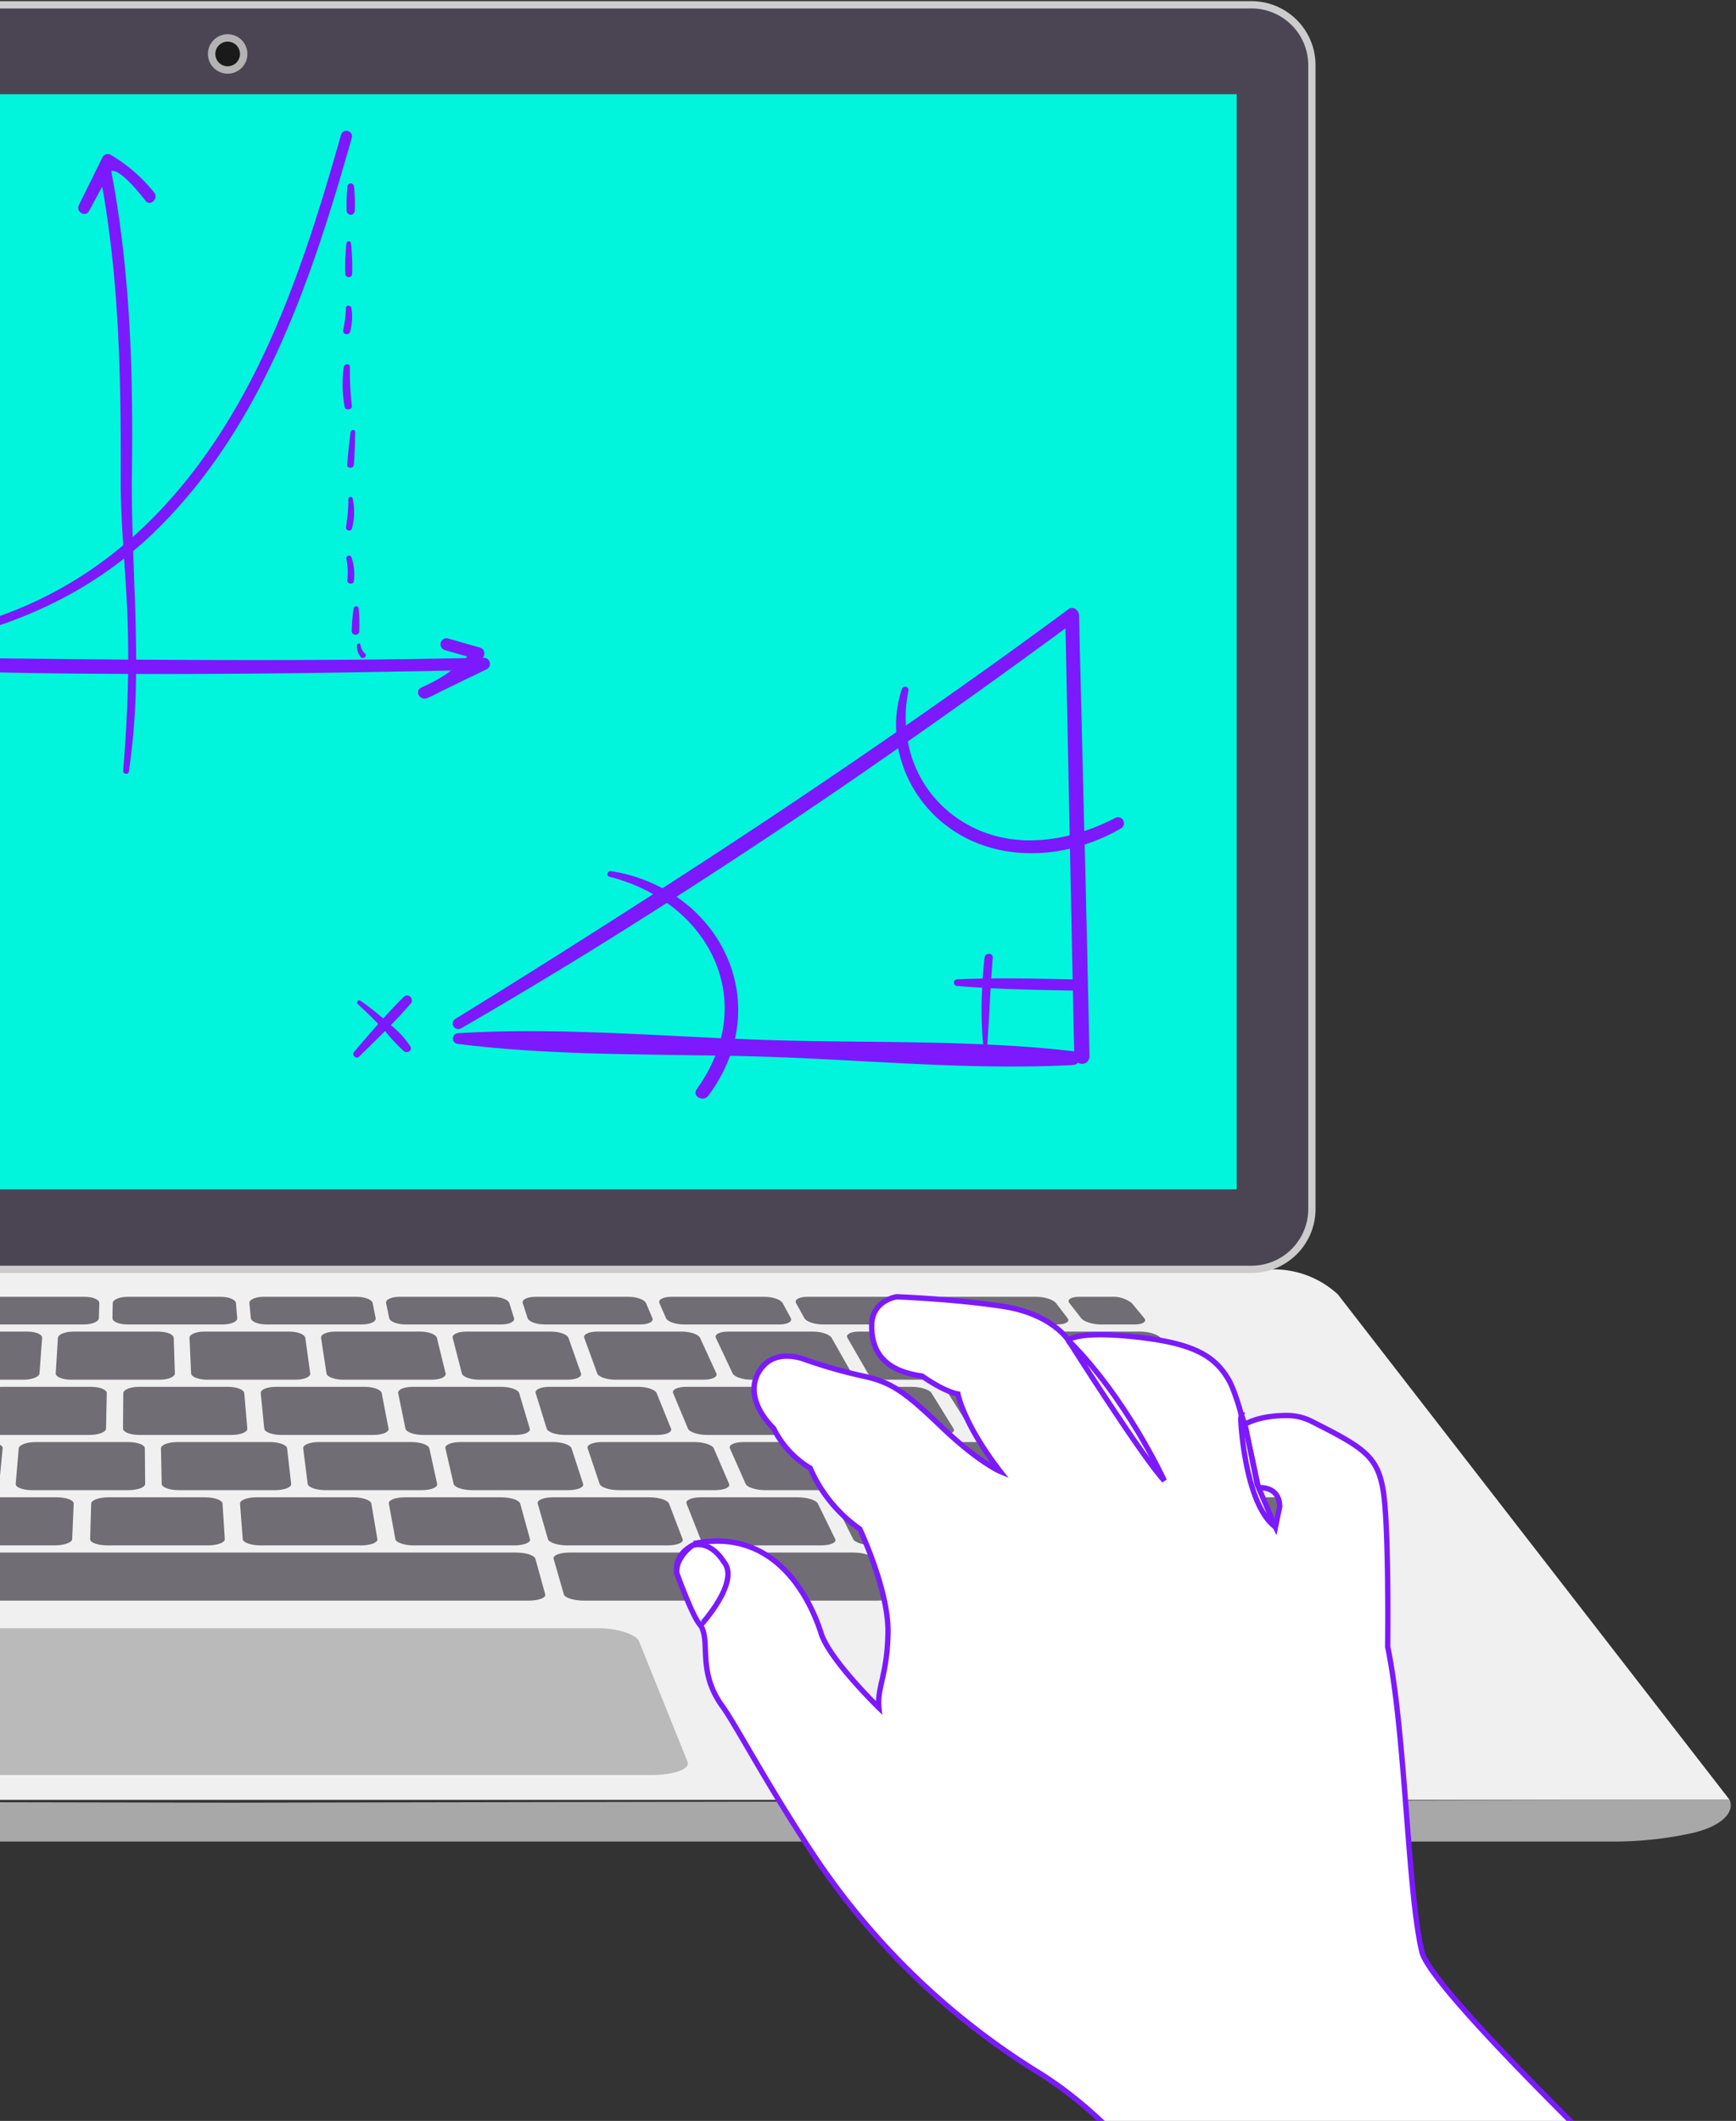 <svg xmlns="http://www.w3.org/2000/svg" xmlns:xlink="http://www.w3.org/1999/xlink" width="325" height="397" viewBox="0 0 325 397"><rect x="0" y="0" width="325" height="397" fill="#333333" stroke="none"/><defs><clipPath id="clip-path"><rect id="Rectangle_3073" data-name="Rectangle 3073" width="325" height="397" transform="translate(0 5)" fill="#fff" stroke="#707070" stroke-width="1"></rect></clipPath><clipPath id="clip-path-2"><rect id="Rectangle_3072" data-name="Rectangle 3072" width="402" height="397" transform="translate(0 5)" fill="#fff" stroke="#707070" stroke-width="1"></rect></clipPath></defs><g id="Mask_Group_117" data-name="Mask Group 117" transform="translate(0 -5)" clip-path="url(#clip-path)"><g id="Mask_Group_116" data-name="Mask Group 116" transform="translate(-18)" clip-path="url(#clip-path-2)"><g id="Group_3127" data-name="Group 3127" transform="translate(-955.523 -531.83)"><path id="Path_1999" data-name="Path 1999" d="M1298.165,1852.666H737.2l71.83-94.591a17.762,17.762,0,0,1,12.036-4.71h391.748a17.762,17.762,0,0,1,12,4.68Z" transform="translate(-0.834 -978.932)" fill="#f0f0f0"></path><g id="Group_3122" data-name="Group 3122" transform="translate(812.873 537.048)"><rect id="Rectangle_3070" data-name="Rectangle 3070" width="405.57" height="236.702" rx="10" transform="translate(0.683 0.683)" fill="#4b4553"></rect><path id="Path_2000" data-name="Path 2000" d="M1524.187,775.116H1141.2a11.989,11.989,0,0,1-11.975-11.975V549.023a11.989,11.989,0,0,1,11.975-11.975h382.986a11.989,11.989,0,0,1,11.975,11.975V763.141A11.989,11.989,0,0,1,1524.187,775.116ZM1141.2,538.414a10.621,10.621,0,0,0-10.609,10.609V763.141A10.621,10.621,0,0,0,1141.2,773.75h382.986a10.621,10.621,0,0,0,10.609-10.609V549.023a10.621,10.621,0,0,0-10.609-10.609Z" transform="translate(-1129.226 -537.048)" fill="#ccc"></path></g><rect id="Rectangle_3071" data-name="Rectangle 3071" width="378.582" height="204.992" transform="translate(826.46 554.469)" fill="#00f5dc"></rect><path id="Path_2001" data-name="Path 2001" d="M1297.331,2262.166l-280.484.531-280.485-.531c-1.007,2.512,1.808,5.051,7.1,6.238a68.918,68.918,0,0,0,14.921,1.573h516.936a68.916,68.916,0,0,0,14.921-1.573C1295.523,2267.217,1298.338,2264.678,1297.331,2262.166Z" transform="translate(0 -1388.432)" fill="#a8a8a8"></path><g id="Group_3124" data-name="Group 3124" transform="translate(802.88 779.575)"><path id="Path_2002" data-name="Path 2002" d="M2954.937,1973.186c-.54-.65-2.41-1.177-4.178-1.177h-52.123c-1.768,0-2.881.527-2.486,1.177l4.031,6.648c.394.65,2.2,1.177,4.024,1.177h53.919c1.828,0,2.873-.528,2.333-1.177Z" transform="translate(-2541.248 -1934.479)" fill="#706d74"></path><path id="Path_2003" data-name="Path 2003" d="M2925.041,1814.251c-.54-.65-2.24-1.177-3.8-1.177h-28.183c-1.558,0-2.46.527-2.016,1.177l4.544,6.647c.445.65,2.116,1.177,3.736,1.177h29.285c1.619,0,2.492-.527,1.953-1.177Z" transform="translate(-2537.11 -1806.563)" fill="#706d74"></path><path id="Path_2004" data-name="Path 2004" d="M1286.3,1779.712h-17.474c-1.514,0-3.109.527-3.564,1.177l-1.971,2.819c-.454.65.432,1.177,1.981,1.177h17.878c1.549,0,3.119-.527,3.507-1.177l1.682-2.819C1288.723,1780.239,1287.81,1779.712,1286.3,1779.712Z" transform="translate(-1227.034 -1779.712)" fill="#706d74"></path><path id="Path_2005" data-name="Path 2005" d="M1250.478,1813.074h-15.929c-1.558,0-3.189.527-3.644,1.177l-4.649,6.647c-.455.65.489,1.177,2.107,1.177h16.551c1.619,0,3.25-.527,3.643-1.177l4.027-6.647C1252.979,1813.6,1252.036,1813.074,1250.478,1813.074Z" transform="translate(-1197.234 -1806.563)" fill="#706d74"></path><path id="Path_2006" data-name="Path 2006" d="M1149.952,1972.009h-26.122c-1.767,0-3.568.527-4.023,1.177l-4.649,6.648c-.455.65.659,1.177,2.487,1.177h27.021c1.828,0,3.614-.528,3.987-1.177l3.822-6.648C1152.849,1972.536,1151.719,1972.009,1149.952,1972.009Z" transform="translate(-1107.828 -1934.479)" fill="#706d74"></path><path id="Path_2007" data-name="Path 2007" d="M1416.45,1866.052h-16.644c-1.628,0-3.231.527-3.582,1.177l-3.588,6.648c-.351.65.733,1.177,2.422,1.177h17.266c1.688,0,3.292-.527,3.582-1.177l2.966-6.648C1419.162,1866.579,1418.078,1866.052,1416.45,1866.052Z" transform="translate(-1331.181 -1849.201)" fill="#706d74"></path><path id="Path_2008" data-name="Path 2008" d="M1431.509,1919.031h-17.358c-1.7,0-3.341.527-3.671,1.177l-3.373,6.648c-.33.65.828,1.177,2.586,1.177h17.981c1.758,0,3.4-.527,3.671-1.177l2.75-6.648C1434.365,1919.558,1433.207,1919.031,1431.509,1919.031Z" transform="translate(-1342.836 -1891.841)" fill="#706d74"></path><path id="Path_2009" data-name="Path 2009" d="M1332.273,1972.009H1314.2c-1.767,0-3.5.527-3.86,1.177l-3.727,6.648c-.365.65.822,1.177,2.65,1.177h18.7c1.828,0,3.556-.528,3.86-1.177l3.1-6.648C1335.227,1972.536,1334.04,1972.009,1332.273,1972.009Z" transform="translate(-1261.946 -1934.479)" fill="#706d74"></path><path id="Path_2010" data-name="Path 2010" d="M1105.708,2024.987H1086.92c-1.837,0-3.7.527-4.15,1.177l-4.649,6.648c-.455.65.715,1.177,2.614,1.177h19.411c1.9,0,3.756-.527,4.15-1.177l4.027-6.648C1108.716,2025.514,1107.546,2024.987,1105.708,2024.987Z" transform="translate(-1078.023 -1977.118)" fill="#706d74"></path><path id="Path_2011" data-name="Path 2011" d="M1258.514,2024.987h-18.788c-1.837,0-3.639.527-4.024,1.177l-3.937,6.648c-.385.65.842,1.177,2.74,1.177h19.411c1.9,0,3.7-.527,4.024-1.177l3.314-6.648C1261.577,2025.514,1260.351,2024.987,1258.514,2024.987Z" transform="translate(-1201.703 -1977.118)" fill="#706d74"></path><path id="Path_2012" data-name="Path 2012" d="M1411.3,2024.987h-18.788c-1.837,0-3.582.527-3.9,1.177l-3.224,6.648c-.316.65.968,1.177,2.866,1.177h19.411c1.9,0,3.643-.527,3.9-1.177l2.6-6.648C1414.422,2025.514,1413.138,2024.987,1411.3,2024.987Z" transform="translate(-1325.365 -1977.118)" fill="#706d74"></path><path id="Path_2013" data-name="Path 2013" d="M1572.053,2024.987h-26.77c-1.837,0-3.526.527-3.771,1.177l-2.512,6.648c-.246.65,1.094,1.177,2.992,1.177h27.657c1.9,0,3.571-.527,3.736-1.177l1.694-6.648C1575.245,2025.514,1573.89,2024.987,1572.053,2024.987Z" transform="translate(-1449.009 -1977.118)" fill="#706d74"></path><path id="Path_2014" data-name="Path 2014" d="M1876.164,2026.164c-.179-.65-1.814-1.177-3.651-1.177H1738.378c-1.837,0-3.454.527-3.612,1.177l-1.611,6.648c-.157.65,1.254,1.177,3.152,1.177h138.578c1.9,0,3.291-.527,3.112-1.177Z" transform="translate(-1605.285 -1977.118)" fill="#706d74"></path><path id="Path_2015" data-name="Path 2015" d="M2514.171,2026.164c-.261-.65-1.962-1.177-3.8-1.177h-24.029c-1.837,0-3.175.527-2.987,1.177l1.916,6.648c.188.65,1.878,1.177,3.776,1.177h24.825c1.9,0,3.225-.527,2.965-1.177Z" transform="translate(-2209.068 -1977.118)" fill="#706d74"></path><path id="Path_2016" data-name="Path 2016" d="M2685.321,2026.164c-.33-.65-2.087-1.177-3.925-1.177h-18.788c-1.838,0-3.109.527-2.839,1.177l2.754,6.648c.27.65,2.027,1.177,3.926,1.177h19.41c1.9,0,3.169-.527,2.838-1.177Z" transform="translate(-2351.035 -1977.118)" fill="#706d74"></path><path id="Path_2017" data-name="Path 2017" d="M2834.757,2026.164c-.4-.65-2.214-1.177-4.051-1.177h-18.788c-1.838,0-3.052.527-2.713,1.177l3.466,6.648c.339.65,2.152,1.177,4.051,1.177h19.41c1.9,0,3.112-.527,2.713-1.177Z" transform="translate(-2471.291 -1977.118)" fill="#706d74"></path><path id="Path_2018" data-name="Path 2018" d="M2981.065,2024.987h-18.788c-1.837,0-3.005.512-2.607,1.142l2.029,3.226h25.851l-2.331-3.226C2984.762,2025.5,2982.9,2024.987,2981.065,2024.987Z" transform="translate(-2592.372 -1977.118)" fill="#706d74"></path><path id="Path_2019" data-name="Path 2019" d="M2997.166,2048.8h-25.877l2.022,3.216c.4.628,2.255,1.138,4.154,1.138h19.41c1.9,0,3.068-.51,2.614-1.138Z" transform="translate(-2601.787 -1996.286)" fill="#706d74"></path><path id="Path_2020" data-name="Path 2020" d="M3135.852,2026.164c-.54-.65-2.467-1.177-4.3-1.177H3112.76c-1.837,0-2.938.527-2.459,1.177l4.9,6.648c.479.65,2.406,1.177,4.3,1.177h19.411c1.9,0,3-.527,2.46-1.177Z" transform="translate(-2713.577 -1977.118)" fill="#706d74"></path><path id="Path_2021" data-name="Path 2021" d="M1477.921,1972.009h-18.074c-1.767,0-3.439.527-3.735,1.177l-3.022,6.648c-.3.65.947,1.177,2.776,1.177h18.7c1.829,0,3.5-.528,3.735-1.177l2.4-6.648C1480.932,1972.536,1479.689,1972.009,1477.921,1972.009Z" transform="translate(-1379.855 -1934.479)" fill="#706d74"></path><path id="Path_2022" data-name="Path 2022" d="M1623.551,1972.009h-18.073c-1.768,0-3.384.527-3.61,1.177l-2.317,6.648c-.226.65,1.072,1.177,2.9,1.177h18.7c1.828,0,3.444-.528,3.61-1.177l1.694-6.648C1626.617,1972.536,1625.318,1972.009,1623.551,1972.009Z" transform="translate(-1497.745 -1934.479)" fill="#706d74"></path><path id="Path_2023" data-name="Path 2023" d="M1769.161,1972.009h-18.073c-1.767,0-3.328.527-3.485,1.177l-1.611,6.648c-.157.65,1.2,1.177,3.025,1.177h18.7c1.828,0,3.388-.528,3.485-1.177l.989-6.648C1772.283,1972.536,1770.929,1972.009,1769.161,1972.009Z" transform="translate(-1615.616 -1934.479)" fill="#706d74"></path><path id="Path_2024" data-name="Path 2024" d="M1914.753,1972.009H1896.68c-1.767,0-3.272.527-3.36,1.177l-.906,6.648c-.089.65,1.321,1.177,3.15,1.177h18.7c1.828,0,3.333-.528,3.361-1.177l.283-6.648C1917.931,1972.536,1916.521,1972.009,1914.753,1972.009Z" transform="translate(-1733.469 -1934.479)" fill="#706d74"></path><path id="Path_2025" data-name="Path 2025" d="M2060.326,1972.009h-18.074c-1.767,0-3.216.527-3.236,1.177l-.2,6.648c-.02.65,1.447,1.177,3.275,1.177h18.7c1.828,0,3.277-.528,3.236-1.177l-.422-6.648C2063.559,1972.536,2062.093,1972.009,2060.326,1972.009Z" transform="translate(-1851.301 -1934.479)" fill="#706d74"></path><path id="Path_2026" data-name="Path 2026" d="M2207.194,1973.186c-.11-.65-1.632-1.177-3.4-1.177H2185.72c-1.767,0-3.16.527-3.111,1.177l.505,6.648c.05.65,1.572,1.177,3.4,1.177h18.7c1.828,0,3.22-.528,3.11-1.177Z" transform="translate(-1967.03 -1934.479)" fill="#706d74"></path><path id="Path_2027" data-name="Path 2027" d="M2349.941,1973.186c-.179-.65-1.758-1.177-3.525-1.177h-18.074c-1.767,0-3.1.527-2.986,1.177l1.211,6.648c.118.65,1.7,1.177,3.524,1.177h18.7c1.828,0,3.165-.528,2.985-1.177Z" transform="translate(-2081.913 -1934.479)" fill="#706d74"></path><path id="Path_2028" data-name="Path 2028" d="M2492.667,1973.186c-.248-.65-1.882-1.177-3.649-1.177h-18.073c-1.768,0-3.048.527-2.861,1.177l1.917,6.648c.187.65,1.822,1.177,3.649,1.177h18.7c1.828,0,3.109-.528,2.861-1.177Z" transform="translate(-2196.775 -1934.479)" fill="#706d74"></path><path id="Path_2029" data-name="Path 2029" d="M2635.376,1973.186c-.318-.65-2.007-1.177-3.774-1.177h-18.074c-1.767,0-2.992.527-2.736,1.177l2.622,6.648c.256.65,1.947,1.177,3.774,1.177h18.7c1.828,0,3.053-.528,2.736-1.177Z" transform="translate(-2311.618 -1934.479)" fill="#706d74"></path><path id="Path_2030" data-name="Path 2030" d="M2778.064,1973.186c-.387-.65-2.132-1.177-3.9-1.177h-18.073c-1.768,0-2.937.527-2.611,1.177l3.326,6.648c.326.65,2.072,1.177,3.9,1.177h18.7c1.828,0,3-.528,2.611-1.177Z" transform="translate(-2426.443 -1934.479)" fill="#706d74"></path><path id="Path_2031" data-name="Path 2031" d="M1570.8,1919.031h-17.358c-1.7,0-3.285.527-3.547,1.177l-2.671,6.648c-.261.65.953,1.177,2.711,1.177h17.981c1.758,0,3.346-.527,3.547-1.177l2.048-6.648C1573.707,1919.558,1572.493,1919.031,1570.8,1919.031Z" transform="translate(-1455.619 -1891.841)" fill="#706d74"></path><path id="Path_2032" data-name="Path 2032" d="M1710.063,1919.031H1692.7c-1.7,0-3.229.527-3.422,1.177l-1.969,6.648c-.193.65,1.077,1.177,2.835,1.177h17.981c1.758,0,3.29-.527,3.422-1.177l1.347-6.648C1713.029,1919.558,1711.76,1919.031,1710.063,1919.031Z" transform="translate(-1568.384 -1891.841)" fill="#706d74"></path><path id="Path_2033" data-name="Path 2033" d="M1849.31,1919.031h-17.359c-1.7,0-3.174.527-3.3,1.177l-1.268,6.648c-.124.65,1.2,1.177,2.959,1.177h17.981c1.758,0,3.235-.527,3.3-1.177l.646-6.648C1852.333,1919.558,1851.007,1919.031,1849.31,1919.031Z" transform="translate(-1681.129 -1891.841)" fill="#706d74"></path><path id="Path_2034" data-name="Path 2034" d="M1988.538,1919.031h-17.359c-1.7,0-3.118.527-3.173,1.177l-.566,6.648c-.056.65,1.325,1.177,3.083,1.177H1988.5c1.758,0,3.179-.527,3.173-1.177l-.056-6.648C1991.616,1919.558,1990.235,1919.031,1988.538,1919.031Z" transform="translate(-1793.854 -1891.841)" fill="#706d74"></path><path id="Path_2035" data-name="Path 2035" d="M2127.184,1919.031h-17.359c-1.7,0-3.062.527-3.05,1.177l.136,6.648c.014.65,1.45,1.177,3.208,1.177H2128.1c1.758,0,3.123-.527,3.049-1.177l-.758-6.648C2130.318,1919.558,2128.881,1919.031,2127.184,1919.031Z" transform="translate(-1905.997 -1891.841)" fill="#706d74"></path><path id="Path_2036" data-name="Path 2036" d="M2266.808,1920.208c-.143-.65-1.634-1.177-3.331-1.177h-17.359c-1.7,0-3.007.527-2.925,1.177l.838,6.648c.081.65,1.574,1.177,3.332,1.177h17.981c1.759,0,3.068-.527,2.925-1.177Z" transform="translate(-2015.787 -1891.841)" fill="#706d74"></path><path id="Path_2037" data-name="Path 2037" d="M2403.2,1920.208c-.211-.65-1.758-1.177-3.456-1.177h-17.358c-1.7,0-2.952.527-2.8,1.177l1.54,6.648c.151.65,1.7,1.177,3.456,1.177h17.981c1.758,0,3.012-.527,2.8-1.177Z" transform="translate(-2125.555 -1891.841)" fill="#706d74"></path><path id="Path_2038" data-name="Path 2038" d="M2539.579,1920.208c-.28-.65-1.883-1.177-3.58-1.177H2518.64c-1.7,0-2.9.527-2.676,1.177l2.241,6.648c.219.65,1.822,1.177,3.581,1.177h17.98c1.759,0,2.957-.527,2.677-1.177Z" transform="translate(-2235.305 -1891.841)" fill="#706d74"></path><path id="Path_2039" data-name="Path 2039" d="M2675.934,1920.208c-.349-.65-2.008-1.177-3.7-1.177h-17.359c-1.7,0-2.84.527-2.553,1.177l2.943,6.648c.288.65,1.946,1.177,3.7,1.177h17.98c1.759,0,2.9-.527,2.553-1.177Z" transform="translate(-2345.032 -1891.841)" fill="#706d74"></path><path id="Path_2040" data-name="Path 2040" d="M2812.27,1920.208c-.417-.65-2.132-1.177-3.829-1.177h-17.359c-1.7,0-2.785.527-2.428,1.177l3.645,6.648c.356.65,2.071,1.177,3.829,1.177h17.981c1.758,0,2.845-.527,2.428-1.177Z" transform="translate(-2454.74 -1891.841)" fill="#706d74"></path><path id="Path_2041" data-name="Path 2041" d="M2948.585,1920.208c-.486-.65-2.256-1.177-3.954-1.177h-17.358c-1.7,0-2.729.527-2.3,1.177l4.346,6.648c.425.65,2.195,1.177,3.953,1.177h17.981c1.758,0,2.79-.527,2.3-1.177Z" transform="translate(-2564.429 -1891.841)" fill="#706d74"></path><path id="Path_2042" data-name="Path 2042" d="M1226.9,1866.052h-29.26c-1.628,0-3.315.527-3.77,1.177l-4.649,6.648c-.455.65.546,1.177,2.234,1.177h30.354c1.689,0,3.349-.527,3.708-1.177l3.679-6.648C1229.56,1866.579,1228.532,1866.052,1226.9,1866.052Z" transform="translate(-1167.433 -1849.201)" fill="#706d74"></path><path id="Path_2043" data-name="Path 2043" d="M1199.523,1919.031h-38.786c-1.7,0-3.442.527-3.9,1.177l-4.649,6.648c-.455.65.6,1.177,2.36,1.177h40.176c1.758,0,3.458-.527,3.8-1.177l3.459-6.648C1202.322,1919.558,1201.22,1919.031,1199.523,1919.031Z" transform="translate(-1137.631 -1891.841)" fill="#706d74"></path><path id="Path_2044" data-name="Path 2044" d="M1551.2,1866.052h-16.644c-1.628,0-3.175.527-3.457,1.177l-2.881,6.648c-.282.65.859,1.177,2.547,1.177h17.266c1.688,0,3.236-.527,3.457-1.177l2.259-6.648C1553.969,1866.579,1552.828,1866.052,1551.2,1866.052Z" transform="translate(-1440.321 -1849.201)" fill="#706d74"></path><path id="Path_2045" data-name="Path 2045" d="M1685.932,1866.052h-16.644c-1.627,0-3.12.527-3.332,1.177l-2.174,6.648c-.213.65.984,1.177,2.672,1.177h17.266c1.688,0,3.18-.527,3.332-1.177l1.552-6.648C1688.756,1866.579,1687.559,1866.052,1685.932,1866.052Z" transform="translate(-1549.442 -1849.201)" fill="#706d74"></path><path id="Path_2046" data-name="Path 2046" d="M1820.641,1866.052H1804c-1.627,0-3.063.527-3.207,1.177l-1.466,6.648c-.144.65,1.109,1.177,2.8,1.177h17.266c1.688,0,3.124-.527,3.207-1.177l.844-6.648C1823.521,1866.579,1822.268,1866.052,1820.641,1866.052Z" transform="translate(-1658.541 -1849.201)" fill="#706d74"></path><path id="Path_2047" data-name="Path 2047" d="M1955.329,1866.052h-16.644c-1.628,0-3.007.527-3.081,1.177l-.76,6.648c-.075.65,1.234,1.177,2.922,1.177h17.266c1.688,0,3.068-.527,3.081-1.177l.137-6.648C1958.265,1866.579,1956.957,1866.052,1955.329,1866.052Z" transform="translate(-1767.619 -1849.201)" fill="#706d74"></path><path id="Path_2048" data-name="Path 2048" d="M2090,1866.052h-16.644c-1.627,0-2.951.527-2.956,1.177l-.052,6.648c0,.65,1.359,1.177,3.048,1.177h17.266c1.688,0,3.012-.527,2.956-1.177l-.57-6.648C2092.988,1866.579,2091.624,1866.052,2090,1866.052Z" transform="translate(-1876.676 -1849.201)" fill="#706d74"></path><path id="Path_2049" data-name="Path 2049" d="M2225.115,1867.229c-.125-.65-1.545-1.177-3.173-1.177H2205.3c-1.627,0-2.895.527-2.831,1.177l.655,6.648c.064.65,1.486,1.177,3.174,1.177h17.266c1.688,0,2.956-.527,2.831-1.177Z" transform="translate(-1983.011 -1849.201)" fill="#706d74"></path><path id="Path_2050" data-name="Path 2050" d="M2356.947,1867.229c-.194-.65-1.671-1.177-3.3-1.177H2337c-1.627,0-2.839.527-2.706,1.177l1.362,6.648c.134.65,1.61,1.177,3.3,1.177h17.266c1.689,0,2.9-.527,2.706-1.177Z" transform="translate(-2089.107 -1849.201)" fill="#706d74"></path><path id="Path_2051" data-name="Path 2051" d="M2488.757,1867.229c-.263-.65-1.8-1.177-3.423-1.177H2468.69c-1.627,0-2.782.527-2.581,1.177l2.069,6.648c.2.65,1.736,1.177,3.424,1.177h17.266c1.689,0,2.844-.527,2.581-1.177Z" transform="translate(-2195.182 -1849.201)" fill="#706d74"></path><path id="Path_2052" data-name="Path 2052" d="M2620.546,1867.229c-.333-.65-1.922-1.177-3.549-1.177h-16.644c-1.627,0-2.727.527-2.456,1.177l2.776,6.648c.271.65,1.86,1.177,3.549,1.177h17.266c1.688,0,2.788-.527,2.456-1.177Z" transform="translate(-2301.235 -1849.201)" fill="#706d74"></path><path id="Path_2053" data-name="Path 2053" d="M2752.313,1867.229c-.4-.65-2.046-1.177-3.674-1.177H2732c-1.627,0-2.67.527-2.33,1.177l3.483,6.648c.34.65,1.986,1.177,3.674,1.177h17.266c1.688,0,2.732-.527,2.331-1.177Z" transform="translate(-2407.268 -1849.201)" fill="#706d74"></path><path id="Path_2054" data-name="Path 2054" d="M2884.061,1867.229c-.471-.65-2.172-1.177-3.8-1.177h-16.644c-1.628,0-2.615.527-2.206,1.177l4.191,6.648c.41.65,2.111,1.177,3.8,1.177h17.267c1.688,0,2.675-.527,2.2-1.177Z" transform="translate(-2513.279 -1849.201)" fill="#706d74"></path><path id="Path_2055" data-name="Path 2055" d="M3021.309,1873.877l-1.154-1.389-4.367-5.259c-.54-.65-2.3-1.177-3.925-1.177h-16.644c-1.627,0-2.558.527-2.08,1.177l4.9,6.648c.479.65,2.236,1.177,3.924,1.177h1.069a2.883,2.883,0,0,1,1.936.577l6.52,8.586c.494.65,2.319,1.177,4.077,1.177h12.125c1.758,0,2.746-.527,2.207-1.177Z" transform="translate(-2619.272 -1849.201)" fill="#706d74"></path><path id="Path_2056" data-name="Path 2056" d="M1379.627,1813.074H1363.7c-1.558,0-3.133.527-3.518,1.177l-3.942,6.647c-.385.65.614,1.177,2.233,1.177h16.552c1.618,0,3.193-.527,3.518-1.177l3.32-6.647C1382.184,1813.6,1381.185,1813.074,1379.627,1813.074Z" transform="translate(-1301.873 -1806.563)" fill="#706d74"></path><g id="Group_3123" data-name="Group 3123" transform="translate(79.651 6.511)"><path id="Path_2057" data-name="Path 2057" d="M1508.755,1813.074h-15.928c-1.558,0-3.077.527-3.393,1.177l-3.235,6.647c-.317.65.739,1.177,2.358,1.177h16.551c1.619,0,3.138-.527,3.393-1.177l2.613-6.647C1511.369,1813.6,1510.313,1813.074,1508.755,1813.074Z" transform="translate(-1486.143 -1813.074)" fill="#706d74"></path><path id="Path_2058" data-name="Path 2058" d="M1637.864,1813.074h-15.929c-1.558,0-3.021.527-3.267,1.177l-2.528,6.647c-.247.65.865,1.177,2.483,1.177h16.551c1.619,0,3.082-.527,3.268-1.177l1.905-6.647C1640.533,1813.6,1639.421,1813.074,1637.864,1813.074Z" transform="translate(-1590.741 -1813.074)" fill="#706d74"></path></g><path id="Path_2059" data-name="Path 2059" d="M1766.951,1813.074h-15.929c-1.558,0-2.965.527-3.143,1.177l-1.82,6.647c-.178.65.99,1.177,2.608,1.177h16.551c1.618,0,3.025-.527,3.142-1.177l1.2-6.647C1769.676,1813.6,1768.509,1813.074,1766.951,1813.074Z" transform="translate(-1615.666 -1806.563)" fill="#706d74"></path><path id="Path_2060" data-name="Path 2060" d="M1896.016,1813.074h-15.929c-1.558,0-2.908.527-3.018,1.177l-1.113,6.647c-.108.65,1.115,1.177,2.734,1.177h16.552c1.618,0,2.969-.527,3.017-1.177l.491-6.647C1898.8,1813.6,1897.574,1813.074,1896.016,1813.074Z" transform="translate(-1720.221 -1806.563)" fill="#706d74"></path><path id="Path_2061" data-name="Path 2061" d="M2025.059,1813.074H2009.13c-1.558,0-2.853.527-2.892,1.177l-.406,6.647c-.04.65,1.24,1.177,2.859,1.177h16.551c1.619,0,2.913-.527,2.892-1.177l-.216-6.647C2027.9,1813.6,2026.617,1813.074,2025.059,1813.074Z" transform="translate(-1824.754 -1806.563)" fill="#706d74"></path><path id="Path_2062" data-name="Path 2062" d="M2155.821,1814.251c-.09-.65-1.426-1.177-2.984-1.177h-15.929c-1.557,0-2.8.527-2.767,1.177l.3,6.647c.029.65,1.366,1.177,2.984,1.177h16.551c1.619,0,2.858-.527,2.767-1.177Z" transform="translate(-1928.021 -1806.563)" fill="#706d74"></path><path id="Path_2063" data-name="Path 2063" d="M2282.027,1814.251c-.16-.65-1.552-1.177-3.109-1.177H2262.99c-1.558,0-2.741.527-2.642,1.177l1.009,6.647c.1.65,1.49,1.177,3.108,1.177h16.552c1.619,0,2.8-.527,2.642-1.177Z" transform="translate(-2029.593 -1806.563)" fill="#706d74"></path><path id="Path_2064" data-name="Path 2064" d="M2408.211,1814.251c-.229-.65-1.677-1.177-3.234-1.177h-15.929c-1.557,0-2.684.527-2.516,1.177l1.715,6.647c.168.65,1.616,1.177,3.234,1.177h16.552c1.618,0,2.745-.527,2.517-1.177Z" transform="translate(-2131.14 -1806.563)" fill="#706d74"></path><path id="Path_2065" data-name="Path 2065" d="M2534.371,1814.251c-.3-.65-1.8-1.177-3.358-1.177h-15.93c-1.558,0-2.628.527-2.391,1.177l2.423,6.647c.237.65,1.741,1.177,3.36,1.177h16.551c1.619,0,2.689-.527,2.391-1.177Z" transform="translate(-2232.666 -1806.563)" fill="#706d74"></path><path id="Path_2066" data-name="Path 2066" d="M2660.509,1814.251c-.367-.65-1.927-1.177-3.485-1.177H2641.1c-1.557,0-2.572.527-2.266,1.177l3.13,6.647c.306.65,1.866,1.177,3.485,1.177H2662c1.618,0,2.633-.527,2.266-1.177Z" transform="translate(-2334.168 -1806.563)" fill="#706d74"></path><path id="Path_2067" data-name="Path 2067" d="M2786.627,1814.251c-.437-.65-2.053-1.177-3.61-1.177h-15.929c-1.558,0-2.516.527-2.141,1.177l3.837,6.647c.375.65,1.991,1.177,3.61,1.177h16.552c1.618,0,2.577-.527,2.141-1.177Z" transform="translate(-2435.65 -1806.563)" fill="#706d74"></path><path id="Path_2068" data-name="Path 2068" d="M1418.73,1779.712h-17.474c-1.514,0-3.049.527-3.43,1.177l-1.651,2.819c-.381.65.566,1.177,2.115,1.177h17.878c1.549,0,3.059-.527,3.373-1.177l1.362-2.819C1421.216,1780.239,1420.244,1779.712,1418.73,1779.712Z" transform="translate(-1334.015 -1779.712)" fill="#706d74"></path><path id="Path_2069" data-name="Path 2069" d="M1551.14,1779.712h-17.474c-1.514,0-2.989.527-3.3,1.177l-1.331,2.819c-.307.65.7,1.177,2.248,1.177h17.878c1.549,0,3-.527,3.239-1.177l1.041-2.819C1553.686,1780.239,1552.654,1779.712,1551.14,1779.712Z" transform="translate(-1440.972 -1779.712)" fill="#706d74"></path><path id="Path_2070" data-name="Path 2070" d="M1683.525,1779.712h-17.474c-1.514,0-2.929.527-3.163,1.177l-1.01,2.819c-.233.65.833,1.177,2.382,1.177h17.878c1.549,0,2.939-.527,3.1-1.177l.721-2.819C1686.131,1780.239,1685.039,1779.712,1683.525,1779.712Z" transform="translate(-1547.903 -1779.712)" fill="#706d74"></path><path id="Path_2071" data-name="Path 2071" d="M1815.885,1779.712h-17.474c-1.514,0-2.87.527-3.029,1.177l-.69,2.819c-.159.65.968,1.177,2.516,1.177h17.878c1.549,0,2.879-.527,2.971-1.177l.4-2.819C1818.551,1780.239,1817.4,1779.712,1815.885,1779.712Z" transform="translate(-1654.811 -1779.712)" fill="#706d74"></path><path id="Path_2072" data-name="Path 2072" d="M1948.219,1779.712h-17.474c-1.514,0-2.81.527-2.895,1.177l-.369,2.819c-.085.65,1.1,1.177,2.65,1.177h17.878c1.548,0,2.819-.527,2.837-1.177l.08-2.819C1950.944,1780.239,1949.733,1779.712,1948.219,1779.712Z" transform="translate(-1761.692 -1779.712)" fill="#706d74"></path><path id="Path_2073" data-name="Path 2073" d="M2080.526,1779.712h-17.474c-1.514,0-2.75.527-2.761,1.177l-.049,2.819c-.011.65,1.235,1.177,2.783,1.177H2080.9c1.548,0,2.759-.527,2.7-1.177l-.24-2.819C2083.312,1780.239,2082.04,1779.712,2080.526,1779.712Z" transform="translate(-1868.546 -1779.712)" fill="#706d74"></path><path id="Path_2074" data-name="Path 2074" d="M2214.659,1780.889c-.129-.65-1.46-1.177-2.974-1.177h-17.474c-1.514,0-2.69.527-2.627,1.177l.271,2.819c.063.65,1.369,1.177,2.917,1.177h17.878c1.548,0,2.7-.527,2.57-1.177Z" transform="translate(-1974.252 -1779.712)" fill="#706d74"></path><path id="Path_2075" data-name="Path 2075" d="M2345.725,1780.889c-.2-.65-1.594-1.177-3.109-1.177h-17.474c-1.514,0-2.63.527-2.493,1.177l.592,2.819c.137.65,1.5,1.177,3.051,1.177h17.878c1.548,0,2.639-.527,2.436-1.177Z" transform="translate(-2079.731 -1779.712)" fill="#706d74"></path><path id="Path_2076" data-name="Path 2076" d="M2476.764,1780.889c-.277-.65-1.729-1.177-3.242-1.177h-17.475c-1.513,0-2.569.527-2.359,1.177l.913,2.819c.21.65,1.636,1.177,3.185,1.177h17.877c1.549,0,2.58-.527,2.3-1.177Z" transform="translate(-2185.182 -1779.712)" fill="#706d74"></path><path id="Path_2077" data-name="Path 2077" d="M2607.775,1780.889c-.351-.65-1.863-1.177-3.376-1.177h-17.474c-1.514,0-2.51.527-2.226,1.177l1.234,2.819c.284.65,1.77,1.177,3.318,1.177h17.878c1.548,0,2.52-.527,2.168-1.177Z" transform="translate(-2290.607 -1779.712)" fill="#706d74"></path><path id="Path_2078" data-name="Path 2078" d="M2738.762,1780.889c-.425-.65-2-1.177-3.511-1.177h-17.474c-1.513,0-2.45.527-2.092,1.177l1.554,2.819c.359.65,1.9,1.177,3.453,1.177h17.878c1.548,0,2.459-.527,2.034-1.177Z" transform="translate(-2396.008 -1779.712)" fill="#706d74"></path><path id="Path_2079" data-name="Path 2079" d="M2869.725,1780.889c-.5-.65-2.13-1.177-3.644-1.177h-17.474c-1.513,0-2.39.527-1.958,1.177l1.875,2.819c.432.65,2.037,1.177,3.586,1.177h17.878c1.549,0,2.4-.527,1.9-1.177Z" transform="translate(-2501.384 -1779.712)" fill="#706d74"></path><path id="Path_2080" data-name="Path 2080" d="M2989.258,1780.889a5.616,5.616,0,0,0-3.718-1.177h-6.128c-1.514,0-2.331.527-1.824,1.177l2.195,2.819c.506.65,2.171,1.177,3.72,1.177h6.269c1.549,0,2.367-.527,1.827-1.177Z" transform="translate(-2606.735 -1779.712)" fill="#706d74"></path></g><path id="Path_2081" data-name="Path 2081" d="M1890.847,2124.953H1731.265c-4.137,0-7.217-1.077-6.868-2.4l7.858-22.684c.571-1.328,4-2.4,7.65-2.4h140.759c3.649,0,7.157,1.077,7.822,2.4l9.131,22.684C1898.021,2123.876,1894.984,2124.953,1890.847,2124.953Z" transform="translate(-795.345 -1255.871)" fill="#bababa"></path><path id="Path_2082" data-name="Path 2082" d="M2159.216,572.458a3.692,3.692,0,1,1-3.692-3.692A3.692,3.692,0,0,1,2159.216,572.458Z" transform="translate(-1139.38 -25.528)" fill="#b3b3b3"></path><path id="Path_2083" data-name="Path 2083" d="M2163.546,578.176a2.306,2.306,0,1,1-2.306-2.306A2.306,2.306,0,0,1,2163.546,578.176Z" transform="translate(-1145.096 -31.245)" fill="#1a1a1a"></path><g id="Group_3126" data-name="Group 3126" transform="translate(1100.173 779.575)"><g id="Group_3125" data-name="Group 3125" transform="translate(0)"><path id="Path_2084" data-name="Path 2084" d="M2601.346,1831.4s2.5,6.777,4.458,9.81-.713,8.56,4.1,15.16c2.479,3.4,8.666,15.249,17.537,28.515a136.988,136.988,0,0,0,41.789,40.12c12.666,7.86,34.771,28.328,54.128,80.545h120.952S2743.57,1913.9,2740.841,1902.3s-3-40.477-6.4-57.108c0,0,.278-22.8-.876-29.435-1.086-6.244-3.7-7.872-13.383-12.738a10.131,10.131,0,0,0-4.561-1.09c-2.359,0-5.806.315-8.268,1.86l2.924,11.661s3.888-.432,3.949,3.527l-.792,3.837-2.96-6.046s-3.152-16.974-5.827-21.559-6.782-6.878-17.671-8.024-12.322.669-12.322.669-3.038-4.975-12.365-6.374-19.774-1.772-19.774-1.772-4.573.653-4.665,5.223,1.867,8.581,9.422,9.607c0,0,4.011,2.891,6.716,3.358,0,0,.979,5.5,7.919,14.5,0,0-4.1-1.727-11-8.349s-9.451-8.394-14.753-9.514a93.134,93.134,0,0,1-10.524-2.985s-4.944-2.145-7.928.933-2.424,7.648,1.772,11.845a17.937,17.937,0,0,0,6.861,7.462,26.994,26.994,0,0,0,9.275,11.379s5.417,11.425,5.287,19.384-2.088,10.307-1.7,14.091c0,0-9.263-9-10.829-13.96s-7.567-19.44-22.833-16.962C2605.545,1825.729,2600.8,1827.023,2601.346,1831.4Z" transform="translate(-2601.302 -1779.712)" fill="#fff" stroke="#7c19ff" stroke-width="1"></path><path id="Path_2085" data-name="Path 2085" d="M2610.273,2020.506s-2.267-3.985-5.783-3.057c0,0-3.187,2.094-3,5.176,0,0,3.053,8.5,4.459,9.81C2605.951,2032.435,2613.523,2024.233,2610.273,2020.506Z" transform="translate(-2601.449 -1970.938)" fill="#fff" stroke="#7c19ff" stroke-width="1"></path><path id="Path_2086" data-name="Path 2086" d="M2977.157,1821.451s14.026,22.146,17.971,26.267C2995.128,1847.718,2988.076,1832.27,2977.157,1821.451Z" transform="translate(-2903.802 -1813.305)" fill="#fff" stroke="#7c19ff" stroke-width="1"></path></g><path id="Path_2087" data-name="Path 2087" d="M3149.074,1914.033l.03.032-3.429-8-2.058-10.222a10.462,10.462,0,0,0-.417-1.429c-.2-.544-.461-1.328-.461-1.328a3.038,3.038,0,0,0-.125,1.111S3143.346,1909.739,3149.074,1914.033Z" transform="translate(-3036.968 -1870.958)" fill="#fff" stroke="#7c19ff" stroke-width="1"></path></g></g><g id="Group_3129" data-name="Group 3129" transform="translate(12733.219 4241.224)"><path id="Path_2088" data-name="Path 2088" d="M123.973,482.911l-.283,0,.023-.024a1.141,1.141,0,0,0-.5-1.883l-6-1.715a1.129,1.129,0,0,0-.6,2.176l4.216,1.2c-.1.1-.206.2-.309.3-20.578.423-41.137.431-61.695.286-.01-6.768-.327-13.523-.56-20.311,1.556-1.3,3.081-2.677,4.564-4.146,19.891-19.7,28.923-46.938,36.37-73.231a1.044,1.044,0,0,0-2.013-.554c-7.2,25.4-15.811,51.634-34.57,71.048q-2.145,2.22-4.435,4.246c-.12-3.966-.2-7.944-.147-11.949.239-19.12-.3-37.727-3.866-56.56,1.72-.424,5.423,4.315,6.445,5.581.9,1.116,2.472-.47,1.577-1.577a30.053,30.053,0,0,0-8.114-7.038,1.119,1.119,0,0,0-1.516.4q-2.227,4.5-4.452,9c-.624,1.259,1.221,2.367,1.9,1.111L52.48,394.7C55.7,412.935,56,430.883,55.938,449.4c-.014,4.156.205,8.3.47,12.437a74.6,74.6,0,0,1-25.942,14.192c-13.642,4.224-27.893,4.815-42,6.157a.508.508,0,0,0-.427.3l-1.849-.02a.651.651,0,0,0,0,1.3c23.642,1.477,47.387,2.07,71.136,2.16-.09,6.058-.429,12.112-.931,18.157-.05.6.976.753,1.068.145a132.249,132.249,0,0,0,1.346-18.3c19.684.057,39.369-.226,59-.643a26.672,26.672,0,0,1-3.336,2.106l-2.29,1.11c-1.324.641-.164,2.5,1.135,1.943.85-.365,1.656-.763,2.438-1.183L124.54,485A1.131,1.131,0,0,0,123.973,482.911ZM2.41,482.641c19.646-1.436,38.558-6.024,54.161-18.318.239,3.564.486,7.126.626,10.7.108,2.743.148,5.484.142,8.226C39.032,483.111,20.726,482.854,2.41,482.641Z" transform="translate(-12748.559 -4596)" fill="#7c19ff"></path><g id="Group_3128" data-name="Group 3128" transform="translate(-12651.072 -4201.887)"><path id="Path_2089" data-name="Path 2089" d="M83.559,393.3a.611.611,0,0,0-1.221,0,33.986,33.986,0,0,0-.146,4.558.757.757,0,0,0,1.512,0A34.182,34.182,0,0,0,83.559,393.3Z" transform="translate(-81.434 -392.712)" fill="#7c19ff"></path><path id="Path_2090" data-name="Path 2090" d="M83.03,402.4a.421.421,0,0,0-.841,0,39.108,39.108,0,0,0-.22,5.7.642.642,0,0,0,1.283,0A39.28,39.28,0,0,0,83.03,402.4Z" transform="translate(-81.476 -391.17)" fill="#7c19ff"></path><path id="Path_2091" data-name="Path 2091" d="M83.183,412.835c-.075-.65-1.045-.689-1.044,0a20.387,20.387,0,0,1-.506,4,.673.673,0,0,0,1.3.357A10.906,10.906,0,0,0,83.183,412.835Z" transform="translate(-81.527 -389.452)" fill="#7c19ff"></path><path id="Path_2092" data-name="Path 2092" d="M82.908,422.292c.026-.763-1.072-.72-1.158,0a24.02,24.02,0,0,0,.162,7.413c.142.75,1.425.59,1.347-.182A53.714,53.714,0,0,1,82.908,422.292Z" transform="translate(-81.54 -387.889)" fill="#7c19ff"></path><path id="Path_2093" data-name="Path 2093" d="M82.9,432.7c-.22,2.022-.507,4.044-.626,6.074-.047.807,1.18.791,1.248,0,.171-2.017.175-4.051.245-6.074C83.788,432.127,82.96,432.154,82.9,432.7Z" transform="translate(-81.418 -386.138)" fill="#7c19ff"></path><path id="Path_2094" data-name="Path 2094" d="M83.327,443.338a.4.4,0,0,0-.791.107,34.4,34.4,0,0,1-.447,5.176c-.131.711.915,1.025,1.1.3A11.542,11.542,0,0,0,83.327,443.338Z" transform="translate(-81.451 -384.348)" fill="#7c19ff"></path><path id="Path_2095" data-name="Path 2095" d="M83.088,452.763a.5.5,0,0,0-.955.264,12.454,12.454,0,0,1,.18,4.055c-.063.7,1.133.869,1.233.167A9.9,9.9,0,0,0,83.088,452.763Z" transform="translate(-81.444 -382.793)" fill="#7c19ff"></path><path id="Path_2096" data-name="Path 2096" d="M84.3,461.051a.473.473,0,0,0-.946,0A30.366,30.366,0,0,0,83,465.226a.7.7,0,0,0,1.4,0A30.241,30.241,0,0,0,84.3,461.051Z" transform="translate(-81.299 -381.434)" fill="#7c19ff"></path><path id="Path_2097" data-name="Path 2097" d="M85.325,468.413a2.477,2.477,0,0,1-.821-1.525.327.327,0,0,0-.654,0,3.255,3.255,0,0,0,.655,2.157C84.975,469.666,85.866,468.905,85.325,468.413Z" transform="translate(-81.157 -380.44)" fill="#7c19ff"></path></g></g><g id="Group_3130" data-name="Group 3130" transform="translate(-296.146 -0.051)"><path id="Path_2098" data-name="Path 2098" d="M515.772,158.18a40.673,40.673,0,0,1-5.759,2.438q-.5-20.223-.987-40.446c-.021-.888-1.112-1.72-1.935-1.11q-15.085,11.146-30.474,21.8a24.967,24.967,0,0,1,.473-6.494.634.634,0,0,0-1.221-.337,21.556,21.556,0,0,0-1.058,8.074q-21.633,14.981-43.765,29.208a30.148,30.148,0,0,0-9.614-3.193c-.678-.105-.99.879-.29,1.054a32.9,32.9,0,0,1,8.164,3.253q-18.39,11.849-37.036,23.349a1.033,1.033,0,0,0,1.042,1.783q19.535-11.3,38.564-23.507c8.31,5.892,12.586,15.422,10.122,25.332-16.382-.746-33.012-1.94-49.278-.924a1,1,0,0,0,0,1.991c15.842,2,32.156,1.913,48.231,2.185a29.509,29.509,0,0,1-3.488,6.29c-.937,1.3,1.195,2.495,2.135,1.247a28.8,28.8,0,0,0,4.092-7.488c2.2.045,4.4.1,6.6.165,19.016.6,38.571,2.569,57.564,1.556a1.3,1.3,0,0,0,.971-.457,1.38,1.38,0,0,0,2.156-1.14q-.4-19.837-.9-39.668A34.529,34.529,0,0,0,516.9,160.1,1.113,1.113,0,0,0,515.772,158.18ZM506.5,122.658q.4,19.375.781,38.751c-7.168,1.783-14.695,1.234-21.148-3.273a22.178,22.178,0,0,1-9.152-14.291Q491.873,133.416,506.5,122.658Zm-15.163,61.677q-.2,1.943-.34,3.894c-1.6.028-3.2.066-4.79.138a.622.622,0,0,0,0,1.243c1.566.135,3.135.235,4.7.327a69.1,69.1,0,0,0,.182,10.6c-13.592-.608-27.353-.392-40.809-.822-1.882-.06-3.771-.138-5.661-.219,2.313-10.35-2.231-20.637-10.945-26.59Q454.7,159.428,475.17,145.1a24.085,24.085,0,0,0,9.543,14.884c6.632,4.787,14.912,5.725,22.622,3.926q.246,12.238.5,24.473c-5.079-.112-10.164-.229-15.246-.178.084-1.29.175-2.582.282-3.871C492.959,183.341,491.44,183.364,491.338,184.335Zm16.51,17.48c-5.28-.616-10.619-.992-15.985-1.243.243-3.514.412-7.03.621-10.545,5.127.263,10.268.353,15.4.451.084,3.808.152,7.614.243,11.422A1.472,1.472,0,0,0,507.848,201.815Z" transform="translate(7.122 0)" fill="#7c19ff"></path><path id="Path_2099" data-name="Path 2099" d="M387.312,169.147c1.276-1.311,2.53-2.639,3.707-4.015.744-.867-.43-2.085-1.269-1.269-1.328,1.292-2.6,2.66-3.858,4.049a48.94,48.94,0,0,0-4.275-3.328c-.379-.261-.83.329-.493.637,1.316,1.2,2.589,2.446,3.843,3.707-1.524,1.72-3.013,3.472-4.5,5.187-.545.627.316,1.517.921.922,1.606-1.584,3.245-3.169,4.853-4.785a30.1,30.1,0,0,0,3.516,3.769c.637.506,1.644-.118,1.188-.918A17.162,17.162,0,0,0,387.312,169.147Z" transform="translate(0 27.786)" fill="#7c19ff"></path></g></g></g></svg>